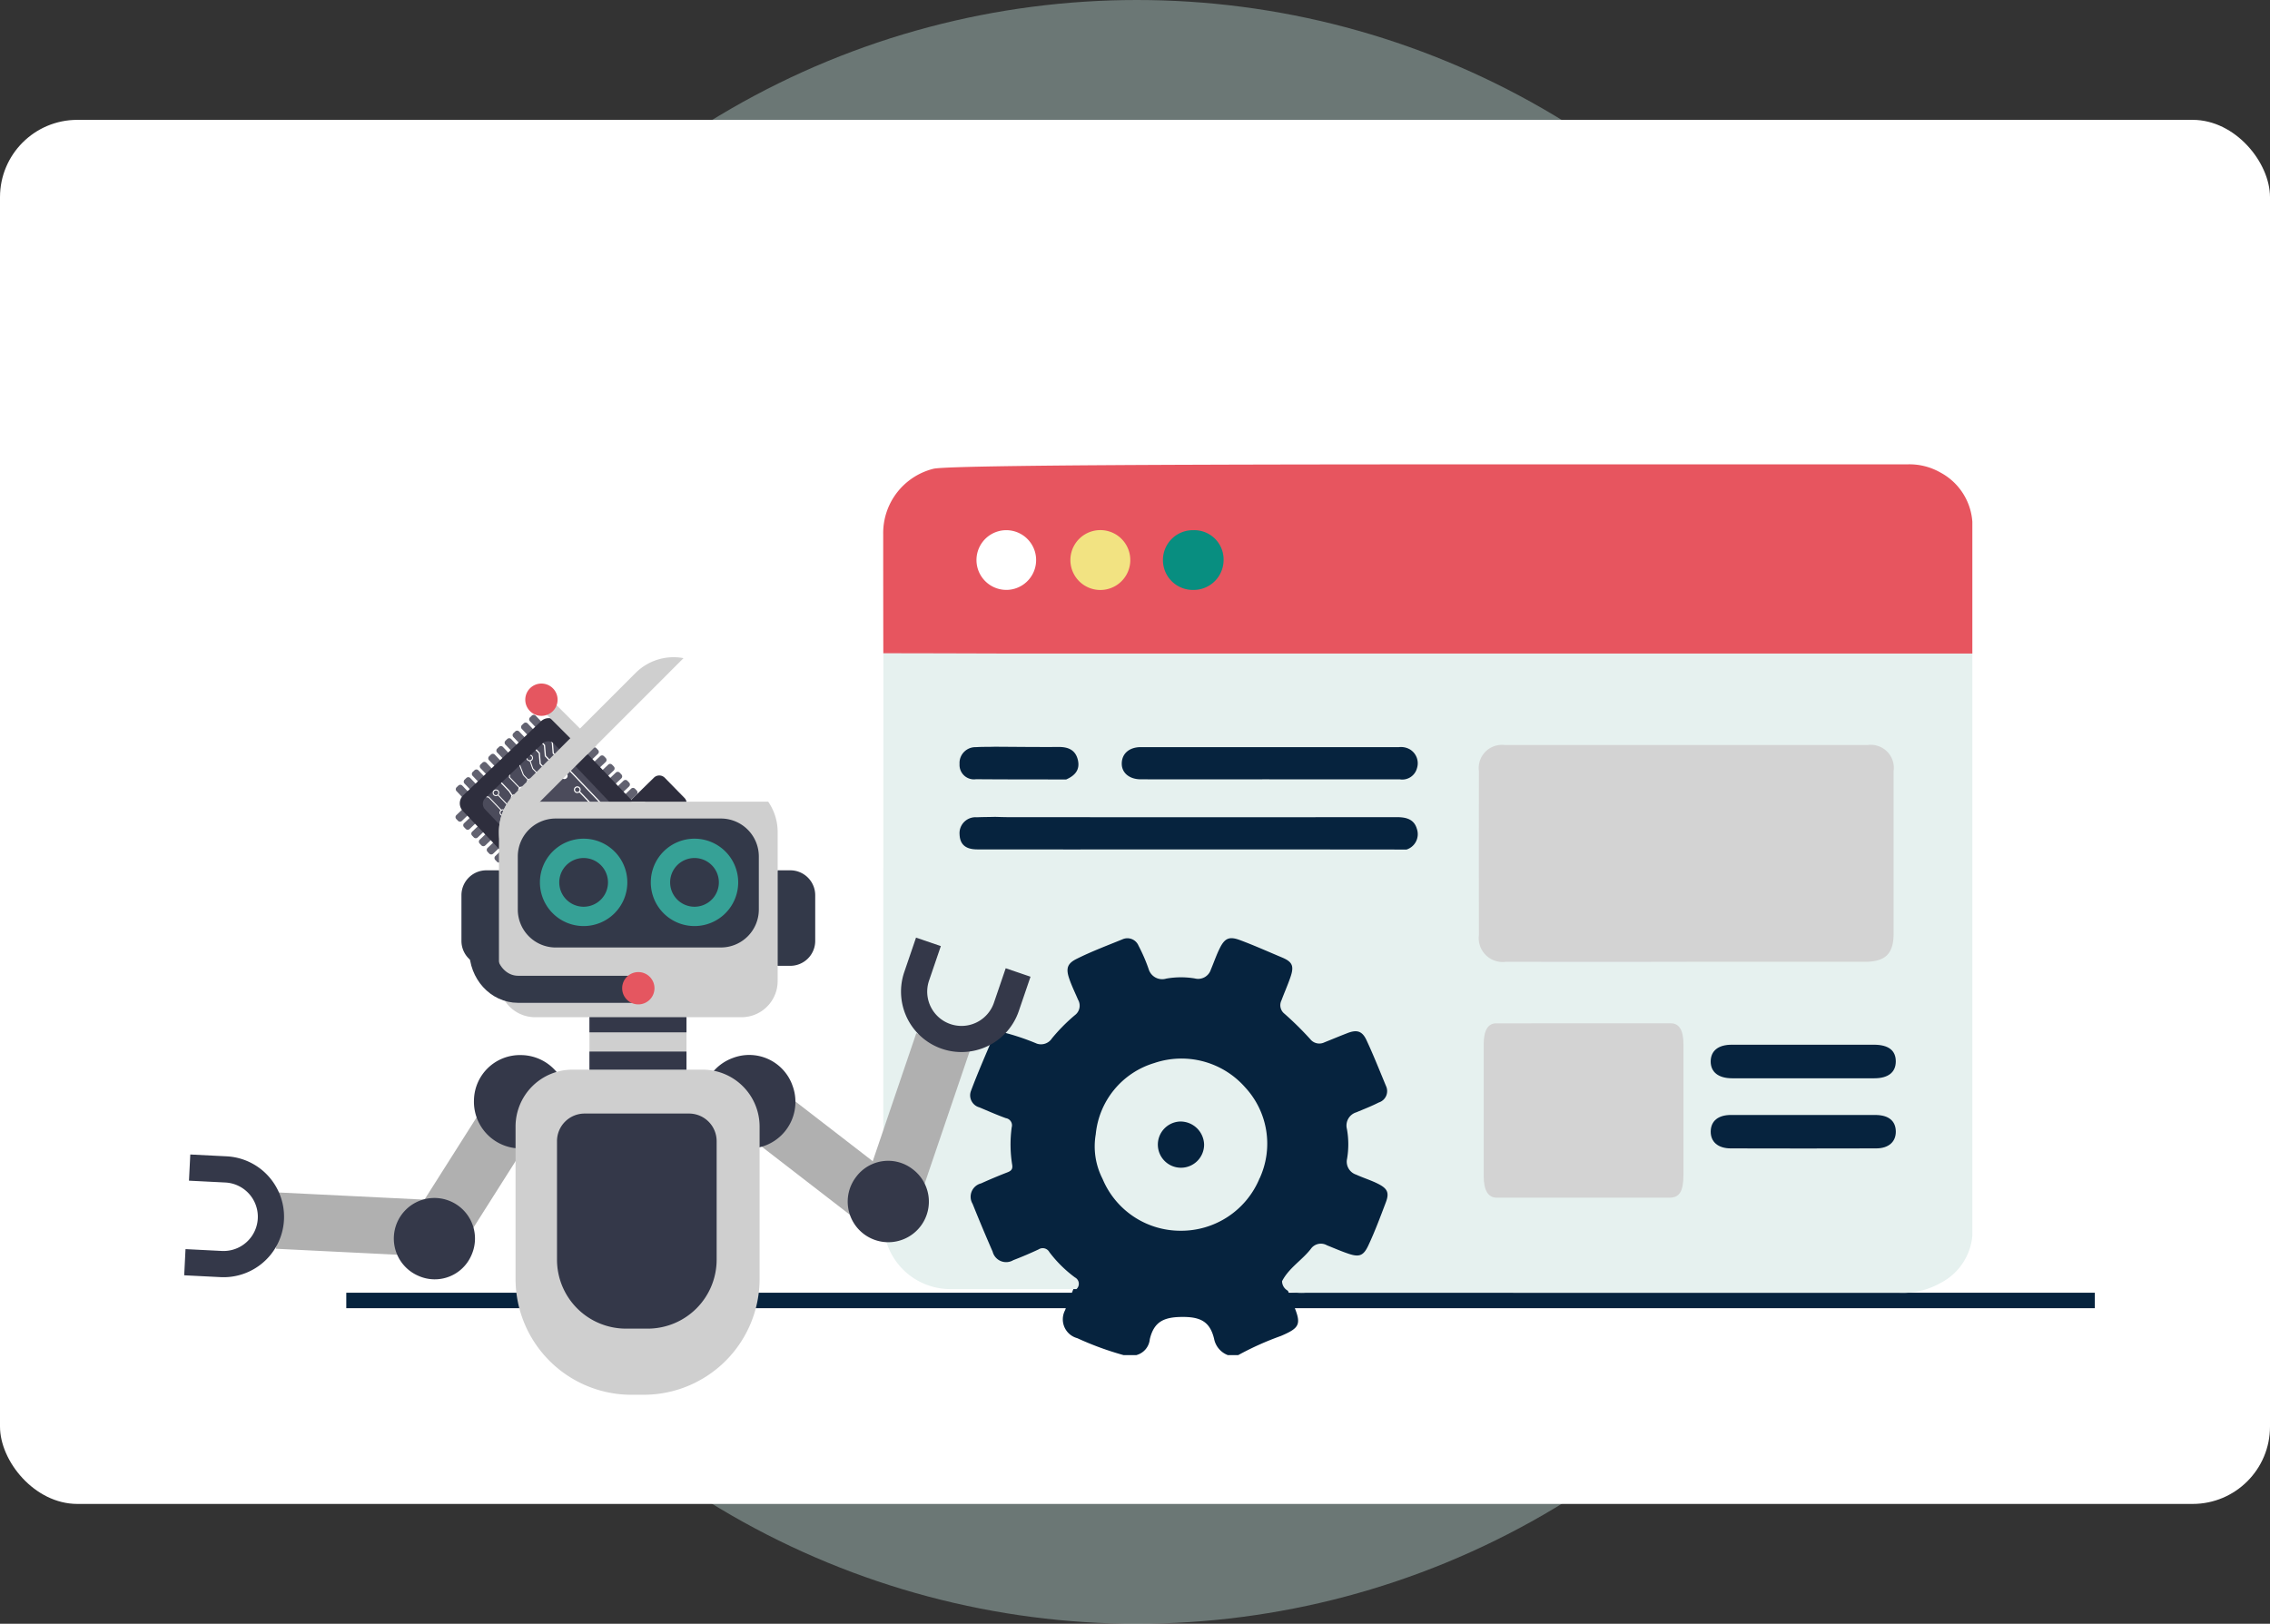 <?xml version="1.0" encoding="UTF-8"?> <svg xmlns="http://www.w3.org/2000/svg" xmlns:xlink="http://www.w3.org/1999/xlink" width="587" height="420" viewBox="0 0 587 420"><rect x="0" y="0" width="587" height="420" fill="#333333" stroke="none"/><defs><clipPath id="clip-path"><rect id="Rectangle_5203" data-name="Rectangle 5203" width="429.917" height="276.373" fill="none"></rect></clipPath><clipPath id="clip-path-2"><path id="Path_13373" data-name="Path 13373" d="M149.512,46.272,134.73,60.353a2.1,2.1,0,0,0-.072,2.974l14.082,14.781a2.1,2.1,0,0,0,2.974.072L166.494,64.1a2.1,2.1,0,0,0,.073-2.974L152.485,46.344a2.1,2.1,0,0,0-2.974-.072" transform="translate(-134.077 -45.691)" fill="none"></path></clipPath><clipPath id="clip-path-3"><rect id="Rectangle_5202" data-name="Rectangle 5202" width="281.639" height="230.356" fill="none"></rect></clipPath><clipPath id="clip-path-4"><rect id="Rectangle_5116" data-name="Rectangle 5116" width="220.483" height="190.772" fill="none"></rect></clipPath></defs><g id="Group_43067" data-name="Group 43067" transform="translate(-732 -2091)"><g id="Group_43029" data-name="Group 43029" transform="translate(0 -50)"><circle id="Ellipse_1543" data-name="Ellipse 1543" cx="210" cy="210" r="210" transform="translate(816 2141)" fill="#bfddd9" opacity="0.397"></circle><rect id="Rectangle_25780" data-name="Rectangle 25780" width="587" height="358" rx="20" transform="translate(732 2172)" fill="#fff"></rect><g id="Group_44806" data-name="Group 44806" transform="translate(226 1670.189)"><path id="Path_13265" data-name="Path 13265" d="M189.132,78.273c-1.681-.983-1.51-1.686-1.978-1.642s-2.264.285-2.382,1.083.731,2.113,3.4,2.742l2.67.629Z" transform="translate(470.212 600.625)" fill="#efaea6"></path><path id="Path_13266" data-name="Path 13266" d="M187.561,77.09c.169.73-.238,2.04-.765,2.177s-1.285.549-1.539.17a4.257,4.257,0,0,1-.426-1.061l.456-.493Z" transform="translate(470.177 600.383)" fill="#efaea6"></path><path id="Path_13267" data-name="Path 13267" d="M171.918,35.047l-.442-.464a.714.714,0,0,1,.024-1.009l2.337-2.225a.713.713,0,0,1,1.009.024l.442.464a.714.714,0,0,1-.024,1.009l-2.337,2.225a.713.713,0,0,1-1.009-.024" transform="translate(477.283 624.473)" fill="#626270"></path><path id="Path_13268" data-name="Path 13268" d="M176.118,39.456l-.442-.464a.714.714,0,0,1,.024-1.009l2.337-2.225a.713.713,0,0,1,1.009.024l.442.464a.714.714,0,0,1-.024,1.009l-2.337,2.225a.713.713,0,0,1-1.009-.024" transform="translate(475.08 622.161)" fill="#626270"></path><path id="Path_13269" data-name="Path 13269" d="M180.5,44.058l-.442-.464a.714.714,0,0,1,.024-1.009l2.337-2.225a.713.713,0,0,1,1.009.024l.442.464a.714.714,0,0,1-.024,1.009l-2.337,2.225a.713.713,0,0,1-1.009-.024" transform="translate(472.781 619.748)" fill="#626270"></path><path id="Path_13270" data-name="Path 13270" d="M184.628,48.388l-.442-.464a.714.714,0,0,1,.024-1.009l2.337-2.225a.713.713,0,0,1,1.009.024l.442.464a.714.714,0,0,1-.024,1.009l-2.337,2.225a.713.713,0,0,1-1.009-.024" transform="translate(470.618 617.477)" fill="#626270"></path><path id="Path_13271" data-name="Path 13271" d="M188.905,52.878l-.442-.464a.714.714,0,0,1,.024-1.009l2.337-2.225a.713.713,0,0,1,1.009.024l.442.464a.714.714,0,0,1-.024,1.009L189.914,52.9a.713.713,0,0,1-1.009-.024" transform="translate(468.375 615.123)" fill="#626270"></path><path id="Path_13272" data-name="Path 13272" d="M193.105,57.287l-.442-.464a.714.714,0,0,1,.024-1.009l2.337-2.225a.713.713,0,0,1,1.009.024l.442.464a.714.714,0,0,1-.024,1.009l-2.337,2.225a.713.713,0,0,1-1.009-.024" transform="translate(466.173 612.811)" fill="#626270"></path><path id="Path_13273" data-name="Path 13273" d="M197.489,61.89l-.442-.464a.714.714,0,0,1,.024-1.009l2.337-2.225a.713.713,0,0,1,1.009.024l.442.464a.714.714,0,0,1-.024,1.009L198.5,61.914a.713.713,0,0,1-1.009-.024" transform="translate(463.874 610.397)" fill="#626270"></path><path id="Path_13274" data-name="Path 13274" d="M201.614,66.219l-.442-.464a.714.714,0,0,1,.024-1.009l2.337-2.225a.713.713,0,0,1,1.009.024l.442.464a.714.714,0,0,1-.024,1.009l-2.337,2.225a.713.713,0,0,1-1.009-.024" transform="translate(461.711 608.127)" fill="#626270"></path><path id="Path_13275" data-name="Path 13275" d="M205.814,70.628l-.442-.464a.714.714,0,0,1,.024-1.009l2.337-2.225a.713.713,0,0,1,1.009.024l.442.464a.714.714,0,0,1-.024,1.009l-2.337,2.225a.713.713,0,0,1-1.009-.024" transform="translate(459.509 605.815)" fill="#626270"></path><path id="Path_13276" data-name="Path 13276" d="M209.939,74.958l-.442-.464a.714.714,0,0,1,.024-1.009l2.337-2.225a.713.713,0,0,1,1.009.024l.442.464a.714.714,0,0,1-.024,1.009l-2.337,2.225a.713.713,0,0,1-1.009-.024" transform="translate(457.346 603.545)" fill="#626270"></path><path id="Path_13277" data-name="Path 13277" d="M119.842,84.657l-.442-.464a.714.714,0,0,1,.024-1.009l2.337-2.225a.713.713,0,0,1,1.009.024l.442.464a.714.714,0,0,1-.024,1.009l-2.337,2.225a.713.713,0,0,1-1.009-.024" transform="translate(504.59 598.459)" fill="#626270"></path><path id="Path_13278" data-name="Path 13278" d="M124.042,89.065,123.6,88.6a.714.714,0,0,1,.024-1.009l2.337-2.225a.713.713,0,0,1,1.009.024l.442.464a.714.714,0,0,1-.024,1.009l-2.337,2.225a.713.713,0,0,1-1.009-.024" transform="translate(502.387 596.147)" fill="#626270"></path><path id="Path_13279" data-name="Path 13279" d="M128.427,93.668l-.442-.464a.714.714,0,0,1,.024-1.009l2.337-2.225a.713.713,0,0,1,1.009.024l.442.464a.714.714,0,0,1-.024,1.009l-2.337,2.225a.713.713,0,0,1-1.009-.024" transform="translate(500.089 593.734)" fill="#626270"></path><path id="Path_13280" data-name="Path 13280" d="M132.551,98l-.442-.464a.714.714,0,0,1,.024-1.009L134.47,94.3a.713.713,0,0,1,1.009.024l.442.464A.714.714,0,0,1,135.9,95.8l-2.337,2.225A.713.713,0,0,1,132.551,98" transform="translate(497.926 591.463)" fill="#626270"></path><path id="Path_13281" data-name="Path 13281" d="M136.829,102.488l-.442-.464a.714.714,0,0,1,.024-1.009l2.337-2.225a.713.713,0,0,1,1.009.024l.442.464a.714.714,0,0,1-.024,1.009l-2.337,2.225a.713.713,0,0,1-1.009-.024" transform="translate(495.682 589.109)" fill="#626270"></path><path id="Path_13282" data-name="Path 13282" d="M141.028,106.9l-.442-.464a.714.714,0,0,1,.024-1.009l2.337-2.225a.713.713,0,0,1,1.009.024l.442.464a.714.714,0,0,1-.024,1.009l-2.337,2.225a.713.713,0,0,1-1.009-.024" transform="translate(493.481 586.797)" fill="#626270"></path><path id="Path_13283" data-name="Path 13283" d="M145.413,111.5l-.442-.464a.714.714,0,0,1,.024-1.009l2.337-2.225a.713.713,0,0,1,1.009.024l.442.464a.714.714,0,0,1-.024,1.009l-2.337,2.225a.713.713,0,0,1-1.009-.024" transform="translate(491.181 584.383)" fill="#626270"></path><path id="Path_13284" data-name="Path 13284" d="M149.538,115.829l-.442-.464a.714.714,0,0,1,.024-1.009l2.337-2.225a.713.713,0,0,1,1.009.024l.442.464a.714.714,0,0,1-.024,1.009l-2.337,2.225a.713.713,0,0,1-1.009-.024" transform="translate(489.019 582.113)" fill="#626270"></path><path id="Path_13285" data-name="Path 13285" d="M153.738,120.238l-.442-.464a.714.714,0,0,1,.024-1.009l2.337-2.225a.713.713,0,0,1,1.009.024l.442.464a.714.714,0,0,1-.024,1.009l-2.337,2.225a.713.713,0,0,1-1.009-.024" transform="translate(486.816 579.801)" fill="#626270"></path><path id="Path_13286" data-name="Path 13286" d="M157.863,124.568l-.443-.464a.714.714,0,0,1,.024-1.009l2.337-2.225a.713.713,0,0,1,1.009.024l.442.464a.714.714,0,0,1-.024,1.009l-2.337,2.225a.713.713,0,0,1-1.008-.024" transform="translate(484.653 577.53)" fill="#626270"></path><path id="Path_13287" data-name="Path 13287" d="M159.472,31.979l.464-.442a.714.714,0,0,1,1.009.024l2.225,2.337a.713.713,0,0,1-.024,1.009l-.464.442a.714.714,0,0,1-1.009-.024l-2.225-2.337a.713.713,0,0,1,.024-1.009" transform="translate(483.59 624.374)" fill="#626270"></path><path id="Path_13288" data-name="Path 13288" d="M155.063,36.179l.464-.442a.714.714,0,0,1,1.009.024l2.225,2.337a.713.713,0,0,1-.024,1.009l-.464.442a.714.714,0,0,1-1.009-.024l-2.225-2.337a.713.713,0,0,1,.024-1.009" transform="translate(485.902 622.171)" fill="#626270"></path><path id="Path_13289" data-name="Path 13289" d="M150.461,40.564l.464-.442a.714.714,0,0,1,1.009.024l2.225,2.337a.713.713,0,0,1-.024,1.009l-.464.442a.714.714,0,0,1-1.009-.024l-2.225-2.337a.713.713,0,0,1,.024-1.009" transform="translate(488.315 619.872)" fill="#626270"></path><path id="Path_13290" data-name="Path 13290" d="M146.131,44.689l.464-.442a.714.714,0,0,1,1.009.024l2.225,2.337a.713.713,0,0,1-.024,1.009l-.464.442a.714.714,0,0,1-1.009-.024L146.107,45.7a.713.713,0,0,1,.024-1.009" transform="translate(490.586 617.709)" fill="#626270"></path><path id="Path_13291" data-name="Path 13291" d="M141.641,48.966l.464-.442a.714.714,0,0,1,1.009.024l2.225,2.337a.713.713,0,0,1-.024,1.009l-.464.442a.714.714,0,0,1-1.009-.024l-2.225-2.337a.713.713,0,0,1,.024-1.009" transform="translate(492.94 615.466)" fill="#626270"></path><path id="Path_13292" data-name="Path 13292" d="M137.232,53.165l.464-.442a.714.714,0,0,1,1.009.024l2.225,2.337a.713.713,0,0,1-.024,1.009l-.464.442a.715.715,0,0,1-1.009-.024l-2.225-2.337a.713.713,0,0,1,.024-1.009" transform="translate(495.252 613.264)" fill="#626270"></path><path id="Path_13293" data-name="Path 13293" d="M132.63,57.55l.464-.442a.713.713,0,0,1,1.009.024l2.225,2.337a.713.713,0,0,1-.024,1.009l-.464.442a.714.714,0,0,1-1.01-.024L132.6,58.559a.713.713,0,0,1,.025-1.009" transform="translate(497.666 610.965)" fill="#626270"></path><path id="Path_13294" data-name="Path 13294" d="M128.3,61.675l.464-.442a.714.714,0,0,1,1.009.024L132,63.594a.713.713,0,0,1-.024,1.009l-.464.442a.714.714,0,0,1-1.009-.024l-2.225-2.337a.713.713,0,0,1,.024-1.009" transform="translate(499.936 608.802)" fill="#626270"></path><path id="Path_13295" data-name="Path 13295" d="M123.891,65.875l.464-.442a.714.714,0,0,1,1.009.024l2.225,2.337a.713.713,0,0,1-.024,1.009l-.464.442a.714.714,0,0,1-1.009-.024l-2.225-2.337a.713.713,0,0,1,.024-1.009" transform="translate(502.248 606.6)" fill="#626270"></path><path id="Path_13296" data-name="Path 13296" d="M119.561,70l.464-.442a.714.714,0,0,1,1.009.024l2.225,2.337a.713.713,0,0,1-.024,1.009l-.464.442a.714.714,0,0,1-1.009-.024l-2.225-2.337A.713.713,0,0,1,119.561,70" transform="translate(504.518 604.437)" fill="#626270"></path><path id="Path_13297" data-name="Path 13297" d="M208.969,83.937l.464-.442a.714.714,0,0,1,1.009.024l2.225,2.337a.713.713,0,0,1-.024,1.009l-.464.442a.714.714,0,0,1-1.009-.024l-2.225-2.337a.713.713,0,0,1,.024-1.009" transform="translate(457.635 597.128)" fill="#626270"></path><path id="Path_13298" data-name="Path 13298" d="M204.561,88.137l.464-.442a.714.714,0,0,1,1.009.024l2.225,2.337a.713.713,0,0,1-.024,1.009l-.464.442a.714.714,0,0,1-1.009-.024l-2.225-2.337a.713.713,0,0,1,.024-1.009" transform="translate(459.947 594.926)" fill="#626270"></path><path id="Path_13299" data-name="Path 13299" d="M199.958,92.522l.464-.442a.714.714,0,0,1,1.009.024l2.225,2.337a.713.713,0,0,1-.024,1.009l-.464.442a.714.714,0,0,1-1.009-.024l-2.225-2.337a.713.713,0,0,1,.024-1.009" transform="translate(462.36 592.627)" fill="#626270"></path><path id="Path_13300" data-name="Path 13300" d="M195.628,96.647l.464-.442a.714.714,0,0,1,1.009.024l2.225,2.337a.713.713,0,0,1-.024,1.009l-.464.442a.714.714,0,0,1-1.009-.024L195.6,97.656a.713.713,0,0,1,.024-1.009" transform="translate(464.63 590.464)" fill="#626270"></path><path id="Path_13301" data-name="Path 13301" d="M191.138,100.924l.464-.442a.714.714,0,0,1,1.009.024l2.225,2.337a.713.713,0,0,1-.024,1.009l-.464.442a.714.714,0,0,1-1.009-.024l-2.225-2.337a.713.713,0,0,1,.024-1.009" transform="translate(466.985 588.221)" fill="#626270"></path><path id="Path_13302" data-name="Path 13302" d="M186.73,105.124l.464-.442a.714.714,0,0,1,1.009.024l2.225,2.337a.713.713,0,0,1-.024,1.009l-.464.442a.714.714,0,0,1-1.009-.024l-2.225-2.337a.713.713,0,0,1,.024-1.009" transform="translate(469.296 586.018)" fill="#626270"></path><path id="Path_13303" data-name="Path 13303" d="M182.127,109.509l.464-.442a.714.714,0,0,1,1.009.024l2.225,2.337a.713.713,0,0,1-.024,1.009l-.464.442a.714.714,0,0,1-1.009-.024l-2.225-2.337a.713.713,0,0,1,.024-1.009" transform="translate(471.71 583.719)" fill="#626270"></path><path id="Path_13304" data-name="Path 13304" d="M177.8,113.633l.464-.442a.714.714,0,0,1,1.009.024l2.225,2.337a.713.713,0,0,1-.024,1.009l-.464.442a.714.714,0,0,1-1.009-.024l-2.225-2.337a.713.713,0,0,1,.024-1.009" transform="translate(473.981 581.557)" fill="#626270"></path><path id="Path_13305" data-name="Path 13305" d="M173.388,117.833l.464-.442a.714.714,0,0,1,1.009.024l2.225,2.337a.713.713,0,0,1-.024,1.009l-.464.442a.714.714,0,0,1-1.009-.024l-2.225-2.337a.713.713,0,0,1,.024-1.009" transform="translate(476.293 579.354)" fill="#626270"></path><path id="Path_13306" data-name="Path 13306" d="M169.059,121.958l.464-.442a.713.713,0,0,1,1.009.024l2.225,2.337a.713.713,0,0,1-.024,1.009l-.464.442a.714.714,0,0,1-1.01-.024l-2.225-2.337a.713.713,0,0,1,.025-1.009" transform="translate(478.563 577.191)" fill="#626270"></path><path id="Path_13307" data-name="Path 13307" d="M165.648,58.194,145.53,77.359a2.863,2.863,0,0,1-4.048-.1L122.318,57.143a2.864,2.864,0,0,1,.1-4.047l.85-.81,19.268-18.356a2.863,2.863,0,0,1,4.047.1l19.165,20.118a2.862,2.862,0,0,1-.1,4.047" transform="translate(503.371 623.429)" fill="#2e2e3d"></path><path id="Path_13308" data-name="Path 13308" d="M148.739,78.109,134.657,63.327a2.1,2.1,0,0,1,.072-2.974l14.782-14.082a2.1,2.1,0,0,1,2.974.072l14.081,14.782a2.1,2.1,0,0,1-.072,2.974L151.713,78.181a2.1,2.1,0,0,1-2.974-.072" transform="translate(496.79 616.848)" fill="#4b4b5b"></path><g id="Group_7530" data-name="Group 7530" transform="translate(630.868 662.539)"><g id="Group_7529" data-name="Group 7529" clip-path="url(#clip-path-2)"><path id="Path_13309" data-name="Path 13309" d="M220.642,88.607l0,0a.249.249,0,0,1-.01-.029.219.219,0,0,1,.014.026" transform="translate(-179.462 -68.181)" fill="#fff"></path><path id="Path_13310" data-name="Path 13310" d="M165.451,39.749a1.038,1.038,0,1,1,.036-1.467,1.037,1.037,0,0,1-.036,1.467" transform="translate(-149.61 -41.637)" fill="#fff"></path><path id="Path_13311" data-name="Path 13311" d="M122.238,53.874a1.038,1.038,0,1,1,.036-1.467,1.037,1.037,0,0,1-.036,1.467" transform="translate(-126.95 -49.044)" fill="#fff"></path><path id="Path_13312" data-name="Path 13312" d="M207.061,99.964a1.247,1.247,0,1,1,1.763.043,1.248,1.248,0,0,1-1.763-.043m1.5-1.431a.828.828,0,1,0-.029,1.171.83.83,0,0,0,.029-1.171" transform="translate(-172.168 -73.046)" fill="#fff"></path><path id="Path_13313" data-name="Path 13313" d="M138.857,39.127a.852.852,0,1,1,1.2.029.853.853,0,0,1-1.2-.029m1.056-1.006a.607.607,0,1,0-.021.858.607.607,0,0,0,.021-.858" transform="translate(-136.461 -41.494)" fill="#fff"></path><path id="Path_13314" data-name="Path 13314" d="M129.329,45.8a.852.852,0,1,1,1.2.029.853.853,0,0,1-1.2-.029m1.056-1.006a.607.607,0,1,0-.021.858.607.607,0,0,0,.021-.858" transform="translate(-131.465 -44.995)" fill="#fff"></path><path id="Path_13315" data-name="Path 13315" d="M121.659,45.989a.852.852,0,1,1,1.2.029.853.853,0,0,1-1.2-.029m1.056-1.006a.607.607,0,1,0-.021.858.607.607,0,0,0,.021-.858" transform="translate(-127.443 -45.093)" fill="#fff"></path><path id="Path_13316" data-name="Path 13316" d="M133.316,66.729a.852.852,0,1,1,1.2.029.853.853,0,0,1-1.2-.029m1.056-1.006a.607.607,0,1,0-.021.858.607.607,0,0,0,.021-.858" transform="translate(-133.555 -55.968)" fill="#fff"></path><path id="Path_13317" data-name="Path 13317" d="M139.645,73.373a.852.852,0,1,1,1.2.029.853.853,0,0,1-1.2-.029m1.056-1.006a.607.607,0,1,0-.021.858.607.607,0,0,0,.021-.858" transform="translate(-136.874 -59.452)" fill="#fff"></path><path id="Path_13318" data-name="Path 13318" d="M143.374,84.162a.852.852,0,1,1,1.2.029.853.853,0,0,1-1.2-.029m1.056-1.006a.607.607,0,1,0-.021.858.607.607,0,0,0,.021-.858" transform="translate(-138.829 -65.11)" fill="#fff"></path><path id="Path_13319" data-name="Path 13319" d="M158.188,67.452a.852.852,0,1,1,1.2.029.853.853,0,0,1-1.2-.029m1.056-1.006a.607.607,0,1,0-.021.858.607.607,0,0,0,.021-.858" transform="translate(-146.597 -56.347)" fill="#fff"></path><path id="Path_13320" data-name="Path 13320" d="M149.553,76.09a.852.852,0,1,1,1.2.029.853.853,0,0,1-1.2-.029m1.056-1.006a.607.607,0,1,0-.021.858.607.607,0,0,0,.021-.858" transform="translate(-142.07 -60.877)" fill="#fff"></path><path id="Path_13321" data-name="Path 13321" d="M157.976,54.422a.852.852,0,1,1,1.2.029.853.853,0,0,1-1.2-.029m1.056-1.006a.607.607,0,1,0-.021.858.607.607,0,0,0,.021-.858" transform="translate(-146.486 -49.515)" fill="#fff"></path><path id="Path_13322" data-name="Path 13322" d="M146.975,60.127a.852.852,0,1,1,1.2.029.853.853,0,0,1-1.2-.029m1.056-1.006a.607.607,0,1,0-.021.858.607.607,0,0,0,.021-.858" transform="translate(-140.718 -52.506)" fill="#fff"></path><path id="Path_13323" data-name="Path 13323" d="M166.332,60.416a.869.869,0,1,1,1.228.029.87.87,0,0,1-1.228-.029m1.056-1.006a.59.59,0,1,0-.02.834.591.591,0,0,0,.02-.834" transform="translate(-150.866 -52.643)" fill="#fff"></path><path id="Path_13324" data-name="Path 13324" d="M182.269,86.641a.869.869,0,1,1,1.228.029.87.87,0,0,1-1.228-.029m1.056-1.006a.59.59,0,1,0-.02.834.591.591,0,0,0,.02-.834" transform="translate(-159.223 -66.395)" fill="#fff"></path><path id="Path_13325" data-name="Path 13325" d="M183.822,71.685a.869.869,0,1,1,1.228.029.87.87,0,0,1-1.228-.029m1.056-1.006a.59.59,0,1,0-.02.834.591.591,0,0,0,.02-.834" transform="translate(-160.037 -58.552)" fill="#fff"></path><path id="Path_13326" data-name="Path 13326" d="M172.421,95.675a.869.869,0,1,1,1.228.03.87.87,0,0,1-1.228-.03m1.056-1.006a.59.59,0,1,0-.02.834.591.591,0,0,0,.02-.834" transform="translate(-154.059 -71.132)" fill="#fff"></path><path id="Path_13327" data-name="Path 13327" d="M161.682,96.53a.869.869,0,1,1,1.228.029.87.87,0,0,1-1.228-.029m1.056-1.006a.59.59,0,1,0-.02.834.59.59,0,0,0,.02-.834" transform="translate(-148.427 -71.58)" fill="#fff"></path><path id="Path_13328" data-name="Path 13328" d="M171.139,112.968a.869.869,0,1,1,1.228.03.87.87,0,0,1-1.228-.03m1.056-1.006a.59.59,0,1,0-.02.834.591.591,0,0,0,.02-.834" transform="translate(-153.386 -80.2)" fill="#fff"></path><path id="Path_13329" data-name="Path 13329" d="M177.834,112.224a.849.849,0,1,1,.029-1.2.849.849,0,0,1-.029,1.2" transform="translate(-156.27 -79.812)" fill="#fff"></path><path id="Path_13330" data-name="Path 13330" d="M194.967,104.712a.869.869,0,1,1,1.228.029.87.87,0,0,1-1.228-.029m1.056-1.006a.59.59,0,1,0-.02.834.591.591,0,0,0,.02-.834" transform="translate(-165.881 -75.871)" fill="#fff"></path><path id="Path_13331" data-name="Path 13331" d="M189.226,109.932a.869.869,0,1,1,1.228.029.87.87,0,0,1-1.228-.029m1.056-1.006a.59.59,0,1,0-.02.834.591.591,0,0,0,.02-.834" transform="translate(-162.871 -78.608)" fill="#fff"></path><path id="Path_13332" data-name="Path 13332" d="M185.547,68.023l-2.492-2.615a.158.158,0,0,1-.042-.091l-.541-5.005-13.814-14.5a.156.156,0,0,1-.043-.1l-.223-2.7-2.8-2.939a.157.157,0,0,1,.227-.216l2.838,2.979a.161.161,0,0,1,.043.1l.223,2.7,13.812,14.5a.158.158,0,0,1,.042.091l.541,5.005,2.455,2.577a.157.157,0,0,1-.227.216" transform="translate(-150.58 -42.608)" fill="#fff"></path><path id="Path_13333" data-name="Path 13333" d="M203.189,100.047a1.037,1.037,0,1,1,.036-1.467,1.037,1.037,0,0,1-.036,1.467" transform="translate(-169.398 -73.256)" fill="#fff"></path><path id="Path_13334" data-name="Path 13334" d="M153.473,39.327a1.038,1.038,0,1,1,.036-1.467,1.037,1.037,0,0,1-.036,1.467" transform="translate(-143.329 -41.416)" fill="#fff"></path><path id="Path_13335" data-name="Path 13335" d="M160.86,46.353l5.309,5.573-.354.083-5.22-5.48a.158.158,0,0,1-.043-.1l-.223-2.7-2.766-2.9-3.384-.676a.157.157,0,0,1,.061-.307l3.433.685a.158.158,0,0,1,.083.046l2.838,2.979a.158.158,0,0,1,.043.1Z" transform="translate(-144.552 -42.626)" fill="#fff"></path><path id="Path_13336" data-name="Path 13336" d="M194.6,86.029a.157.157,0,0,1-.222-.005l-2.492-2.615a.157.157,0,0,1-.042-.091l-.541-5.005-5.036-5.286.206-.154.014-.07,5.08,5.332a.158.158,0,0,1,.042.091l.541,5.005,2.455,2.577a.156.156,0,0,1-.005.222" transform="translate(-161.442 -59.907)" fill="#fff"></path><path id="Path_13337" data-name="Path 13337" d="M144.864,37.2a.849.849,0,1,1,.029-1.2.849.849,0,0,1-.029,1.2" transform="translate(-138.981 -40.473)" fill="#fff"></path><path id="Path_13338" data-name="Path 13338" d="M154.716,49.766a.849.849,0,1,1,.029-1.2.849.849,0,0,1-.029,1.2" transform="translate(-144.148 -47.06)" fill="#fff"></path><path id="Path_13339" data-name="Path 13339" d="M132.522,38.6a.849.849,0,1,1,.029-1.2.849.849,0,0,1-.029,1.2" transform="translate(-132.51 -41.204)" fill="#fff"></path><path id="Path_13340" data-name="Path 13340" d="M122.833,37.748a.849.849,0,1,1,.029-1.2.849.849,0,0,1-.029,1.2" transform="translate(-127.429 -40.759)" fill="#fff"></path><path id="Path_13341" data-name="Path 13341" d="M169.961,98.857a.849.849,0,1,1,.029-1.2.849.849,0,0,1-.029,1.2" transform="translate(-152.142 -72.803)" fill="#fff"></path><path id="Path_13342" data-name="Path 13342" d="M155.178,88.442a.849.849,0,1,1,.029-1.2.849.849,0,0,1-.029,1.2" transform="translate(-144.39 -67.341)" fill="#fff"></path><path id="Path_13343" data-name="Path 13343" d="M154.337,97.011a.849.849,0,1,1,.029-1.2.849.849,0,0,1-.029,1.2" transform="translate(-143.949 -71.834)" fill="#fff"></path><path id="Path_13344" data-name="Path 13344" d="M191.837,118.5a.849.849,0,1,1,.029-1.2.849.849,0,0,1-.029,1.2" transform="translate(-163.613 -83.103)" fill="#fff"></path><path id="Path_13345" data-name="Path 13345" d="M152.628,55.92a.849.849,0,1,1,.029-1.2.849.849,0,0,1-.029,1.2" transform="translate(-143.053 -50.287)" fill="#fff"></path><path id="Path_13346" data-name="Path 13346" d="M164.1,63.689a.849.849,0,1,1,.029-1.2.849.849,0,0,1-.029,1.2" transform="translate(-149.071 -54.361)" fill="#fff"></path><path id="Path_13347" data-name="Path 13347" d="M178.017,64.145a.849.849,0,1,1,.029-1.2.849.849,0,0,1-.029,1.2" transform="translate(-156.366 -54.6)" fill="#fff"></path><path id="Path_13348" data-name="Path 13348" d="M154.723,71.834a.849.849,0,1,1,.029-1.2.849.849,0,0,1-.029,1.2" transform="translate(-144.151 -58.632)" fill="#fff"></path><path id="Path_13349" data-name="Path 13349" d="M141.97,66.073a.849.849,0,1,1,.029-1.2.848.848,0,0,1-.029,1.2" transform="translate(-137.464 -55.612)" fill="#fff"></path><path id="Path_13350" data-name="Path 13350" d="M123.407,61.6a.849.849,0,1,1,.029-1.2.849.849,0,0,1-.029,1.2" transform="translate(-127.73 -53.267)" fill="#fff"></path><path id="Path_13351" data-name="Path 13351" d="M132.827,74.783a.849.849,0,1,1,.029-1.2.849.849,0,0,1-.029,1.2" transform="translate(-132.669 -60.179)" fill="#fff"></path><path id="Path_13352" data-name="Path 13352" d="M179.033,90.875a.849.849,0,1,1,.029-1.2.849.849,0,0,1-.029,1.2" transform="translate(-156.899 -68.617)" fill="#fff"></path><path id="Path_13353" data-name="Path 13353" d="M189.551,103.949a.849.849,0,1,1,.029-1.2.849.849,0,0,1-.029,1.2" transform="translate(-162.414 -75.473)" fill="#fff"></path><path id="Path_13354" data-name="Path 13354" d="M187.989,81.889a.849.849,0,1,1,.029-1.2.849.849,0,0,1-.029,1.2" transform="translate(-161.595 -63.905)" fill="#fff"></path><path id="Path_13355" data-name="Path 13355" d="M201.184,105.168a.849.849,0,1,1,.029-1.2.849.849,0,0,1-.029,1.2" transform="translate(-168.514 -76.112)" fill="#fff"></path><path id="Path_13356" data-name="Path 13356" d="M147.977,40.736l0,0-3-3.322a.157.157,0,0,1,.233-.211l2.968,3.284,3.382.675a.157.157,0,0,1,.083.046l2.838,2.979a.161.161,0,0,1,.043.1l.223,2.7.7.741a.157.157,0,0,1-.227.216l-.743-.781a.157.157,0,0,1-.043-.1l-.223-2.7-2.766-2.9-3.384-.676a.157.157,0,0,1-.083-.046" transform="translate(-139.769 -41.211)" fill="#fff"></path><path id="Path_13357" data-name="Path 13357" d="M194.423,93.317,191.932,90.7a.158.158,0,0,1-.042-.091l-.541-5.005L188.869,83a.157.157,0,0,1,.227-.216l2.517,2.642a.158.158,0,0,1,.042.091l.541,5.005,2.455,2.577a.157.157,0,0,1-.227.216" transform="translate(-162.786 -65.117)" fill="#fff"></path><path id="Path_13358" data-name="Path 13358" d="M144.751,44.6l-3.591-3.769a.157.157,0,0,1,.227-.216l3.557,3.734,2.839.594a.157.157,0,0,1-.064.307l-2.888-.6a.156.156,0,0,1-.081-.045" transform="translate(-137.769 -43.001)" fill="#fff"></path><path id="Path_13359" data-name="Path 13359" d="M161.671,59.874l-1.518-1.594-.743-2.139.231-.08.726,2.089,1.482,1.555Z" transform="translate(-147.361 -51.129)" fill="#fff"></path><path id="Path_13360" data-name="Path 13360" d="M189.789,95.612,186,91.634l-.546-2.833-.72-.7.171-.175.785.763.547,2.839,3.731,3.916Z" transform="translate(-160.64 -67.837)" fill="#fff"></path><path id="Path_13361" data-name="Path 13361" d="M145.237,52.467,144,51.172l-1.424-3.737-3.757-1.969-5.615-5.894.177-.169,5.587,5.864,3.8,1.993,1.439,3.778,1.2,1.259Z" transform="translate(-133.621 -42.394)" fill="#fff"></path><path id="Path_13362" data-name="Path 13362" d="M180.932,94.111l-1.768-2.921.209-.127,1.754,2.9,3.071,3.156-.176.17Z" transform="translate(-157.719 -69.483)" fill="#fff"></path><rect id="Rectangle_5109" data-name="Rectangle 5109" width="0.314" height="4.703" transform="matrix(0.724, -0.69, 0.69, 0.724, -5.295, -3.517)" fill="#fff"></rect><path id="Path_13363" data-name="Path 13363" d="M137.646,53.491,131.7,47.252l.227-.216,5.863,6.155,1.2.123-.032.312Z" transform="translate(-132.832 -46.396)" fill="#fff"></path><path id="Path_13364" data-name="Path 13364" d="M151.4,66.893l-3.159-3.316.153-1.619.243.023-.142,1.508,3.082,3.235Z" transform="translate(-141.507 -54.221)" fill="#fff"></path><path id="Path_13365" data-name="Path 13365" d="M175,97.129l.058-.273,1.751.369.071.039,5.3,5.418-.2.195-5.266-5.388Z" transform="translate(-155.538 -72.521)" fill="#fff"></path><rect id="Rectangle_5110" data-name="Rectangle 5110" width="0.314" height="11.833" transform="translate(-4.858 0.86) rotate(-43.611)" fill="#fff"></rect><path id="Path_13366" data-name="Path 13366" d="M146.207,71.1l-.76-1.184-2.475-2.6.227-.216,2.5,2.62.776,1.21Z" transform="translate(-138.742 -56.918)" fill="#fff"></path><path id="Path_13367" data-name="Path 13367" d="M172.586,101.778l-2.486-2.61.2-.193,2.442,2.564,2.335.873,5.627,5.907-.2.192-5.583-5.861Z" transform="translate(-152.966 -73.632)" fill="#fff"></path><rect id="Rectangle_5111" data-name="Rectangle 5111" width="0.245" height="7.687" transform="translate(-5.516 4.163) rotate(-43.609)" fill="#fff"></rect><rect id="Rectangle_5112" data-name="Rectangle 5112" width="0.245" height="9.151" transform="matrix(0.724, -0.69, 0.69, 0.724, 3.802, 13.945)" fill="#fff"></rect><path id="Path_13368" data-name="Path 13368" d="M170.7,104.907l-6.592-6.919.2-.192,6.592,6.919Z" transform="translate(-149.827 -73.013)" fill="#fff"></path><path id="Path_13369" data-name="Path 13369" d="M127.692,67.769l-.16-1.7-3.961-4.158.177-.169,4.02,4.219.168,1.78Z" transform="translate(-128.568 -54.11)" fill="#fff"></path><path id="Path_13370" data-name="Path 13370" d="M133.589,75.559l.032-.243,1.747.229,3.32,3.485-.177.169-3.26-3.423Z" transform="translate(-133.821 -61.226)" fill="#fff"></path><path id="Path_13371" data-name="Path 13371" d="M149.785,90.806l-.4-1.788-3.408-3.578.177-.169,3.455,3.627.41,1.854Z" transform="translate(-140.32 -66.446)" fill="#fff"></path><path id="Path_13372" data-name="Path 13372" d="M155.014,97.754l.085-.266,1.945.619,5.993,6.291-.2.192-5.943-6.239Z" transform="translate(-145.056 -72.852)" fill="#fff"></path></g></g><path id="Path_14087" data-name="Path 14087" d="M2493.6-4192.908h452.157" transform="translate(-1898.054 5000.091)" fill="none" stroke="#06233e" stroke-width="4"></path><g id="Group_7651" data-name="Group 7651" transform="translate(734.392 590.93)"><g id="Group_7650" data-name="Group 7650" transform="translate(0 0)" clip-path="url(#clip-path-3)"><path id="Path_14069" data-name="Path 14069" d="M26.66,174.991h0" transform="translate(-1.135 -7.448)" fill="#7c7878"></path><path id="Path_14070" data-name="Path 14070" d="M28.7,189.5c.339-.144-.083.038.256-.1,4.256-1.784,3.8-1.839,4.327-6.5.64-5.551-.979-8.932-6.667-9.936l-.122-.016s0-.026-.135-.083a4.8,4.8,0,0,1-3.006-6.885c1.43-3.962,3.041-7.861,4.752-11.714a4.277,4.277,0,0,1,2.664-2.559,13.8,13.8,0,0,1,8.522,2.354c2.261,1,3.742,1.077,5.242-1.177a21.436,21.436,0,0,1,5.414-5.385,2.155,2.155,0,0,0,.9-2.911,2.128,2.128,0,0,0-.181-.287,65.076,65.076,0,0,1-2.649-6.281,3.578,3.578,0,0,1,2.22-5.292c4.158-1.816,8.4-3.477,12.581-5.277a3.293,3.293,0,0,1,4.507,1.174,3.234,3.234,0,0,1,.26.556,29.147,29.147,0,0,1,2.619,6.55c.589,1.919,1.8,2.379,3.761,2a21.755,21.755,0,0,1,8.19.025,2.03,2.03,0,0,0,2.6-1.21,2.068,2.068,0,0,0,.089-.321c.783-2.239,1.681-4.446,2.651-6.614a3.573,3.573,0,0,1,5.325-2.11c2.878,1.136,5.756,2.357,8.634,3.518,7.326,2.932,7.39,3.07,4.445,10.265-1.826,4.455-1.8,4.432,1.657,7.736,1.964,1.877,3.633,5.075,5.81,5.436,2.377.4,5.184-1.8,7.819-2.83,2.757-1.081,4.237-.493,5.436,2.283q2.636,6.025,5.117,12.114c1.049,2.559.384,4.094-2.239,5.27-2.082.936-4.183,1.848-6.331,2.622a2.2,2.2,0,0,0-1.74,2.581,2.345,2.345,0,0,0,.089.324,23.826,23.826,0,0,1,.055,8.73,2.056,2.056,0,0,0,1.22,2.64,1.984,1.984,0,0,0,.267.079c2.318.835,4.6,1.791,6.85,2.8a3.375,3.375,0,0,1,2.059,4.877c-1.743,4.221-3.431,8.465-5.171,12.689a3.516,3.516,0,0,1-5.116,2.123c-2.3-.9-4.592-1.807-6.867-2.772-.936-.4-1.618-.522-2.34.466a68.411,68.411,0,0,1-8.04,8.228l1.058,2.086c.521,1.346,1.007,2.705,1.568,4.032,2.1,5.005,1.681,5.932-3.217,8.033a76.577,76.577,0,0,0-11.065,4.964H90.074a5.679,5.679,0,0,1-3.55-4.247c-1.074-4.436-3.546-5.642-8.186-5.623-4.688.023-7.337,1.142-8.43,5.757A4.705,4.705,0,0,1,66.42,235.8H63.126a79.244,79.244,0,0,1-11.976-4.384,5.042,5.042,0,0,1-3.131-7.269c.64-1.89,1.478-3.71,2.175-5.584a2.465,2.465,0,0,0-.889-2.705,32.812,32.812,0,0,1-5.623-5.622,2.215,2.215,0,0,0-2.951-.592,62.75,62.75,0,0,1-5.884,2.315,4.771,4.771,0,0,1-6.5-2.9c-1.391-2.993-2.527-6.1-3.838-9.118-2.734-6.258-2.136-7.732,4.192-10.406" transform="translate(-0.971 -5.41)" fill="#06233e"></path><path id="Path_14071" data-name="Path 14071" d="M.023,199a13.957,13.957,0,0,0,.528,3.22,17.269,17.269,0,0,0,16.738,13.227q16.348.026,32.693,0a1.849,1.849,0,0,0,.126-2.611,1.872,1.872,0,0,0-.517-.4,32.275,32.275,0,0,1-6.622-6.549,1.957,1.957,0,0,0-2.655-.782c-.047.025-.092.053-.137.081q-3.223,1.511-6.553,2.789a3.6,3.6,0,0,1-5.321-2.2q-2.686-6.15-5.187-12.379a3.563,3.563,0,0,1,2.2-5.287q3.368-1.525,6.819-2.862c1.029-.4,1.416-.879,1.206-2.034a32.938,32.938,0,0,1-.112-9.594,1.874,1.874,0,0,0-1.27-2.326,2.009,2.009,0,0,0-.237-.054c-2.315-.834-4.573-1.836-6.844-2.791a3.225,3.225,0,0,1-2.281-3.948c.021-.077.045-.153.071-.229,1.848-4.951,3.984-9.8,6.054-14.666a3.055,3.055,0,0,1,.8-.934,62.177,62.177,0,0,1,10.218,3.291,3.364,3.364,0,0,0,3.894-1.363,45.712,45.712,0,0,1,5.977-6.037,3.049,3.049,0,0,0,.775-3.959c-.784-1.855-1.686-3.665-2.322-5.577-.85-2.559-.406-3.8,1.919-4.97,3.837-1.919,7.889-3.444,11.877-5.069a3.11,3.11,0,0,1,4.119,1.537c.013.029.026.058.038.088a44.084,44.084,0,0,1,2.619,6.044,3.649,3.649,0,0,0,4.511,2.5l.059-.017a21.812,21.812,0,0,1,7.39-.034,3.445,3.445,0,0,0,4.138-2.315c.787-1.855,1.427-3.778,2.332-5.574,1.279-2.559,2.481-3.029,5.116-2.06,3.7,1.368,7.292,2.989,10.925,4.509,2.776,1.161,3.2,2.27,2.161,5.222-.688,1.993-1.55,3.918-2.283,5.895a2.791,2.791,0,0,0,.786,3.45,83.614,83.614,0,0,1,6.649,6.559,3,3,0,0,0,3.7.828c1.957-.778,3.9-1.6,5.865-2.357,2.5-.984,3.873-.581,4.979,1.778,1.823,3.9,3.4,7.906,5.056,11.88a3.085,3.085,0,0,1-1.867,4.263c-1.883.959-3.838,1.718-5.791,2.536a3.579,3.579,0,0,0-2.447,4.34,22.134,22.134,0,0,1,.041,7.657,3.518,3.518,0,0,0,2.354,4.132c1.919.882,3.956,1.478,5.824,2.455,2.3,1.2,2.76,2.293,1.851,4.689-1.426,3.767-2.832,7.549-4.544,11.192-1.234,2.632-2.329,3.051-5.065,2.136-1.919-.64-3.761-1.452-5.632-2.2a3.163,3.163,0,0,0-4.157.931c-2.293,2.948-5.683,4.922-7.442,8.353a2.81,2.81,0,0,0,1.894,2.639,12.983,12.983,0,0,0,4.09.354q76.859,0,153.718.016a19.854,19.854,0,0,0,10.553-2.533,15.271,15.271,0,0,0,8.245-12.216V51.045a4.064,4.064,0,0,0-2.782-.985c-.733-.038-1.465-.041-2.2-.041H33.688a8.36,8.36,0,0,0-5.068.809l-.061.067a5.7,5.7,0,0,0-3.838-.867q-10.393-.033-20.787,0a5.252,5.252,0,0,0-3.885.934Q.023,124.994.023,199" transform="translate(-0.005 -2.139)" fill="#e6f1ef"></path><path id="Path_14072" data-name="Path 14072" d="M79.366,206.43a21.8,21.8,0,0,1-20.163-13.5H99.817a21.924,21.924,0,0,1-20.467,13.5" transform="translate(-2.517 -8.21)" fill="#e6f1ef"></path><path id="Path_14073" data-name="Path 14073" d="M214.536,131.885h46.2c5.257,0,7.355-2.088,7.374-7.288V82.545a5.955,5.955,0,0,0-6.741-6.716H167.589A6,6,0,0,0,160.866,81a6.062,6.062,0,0,0,.008,1.613q-.037,21.163,0,42.328a6.189,6.189,0,0,0,6.923,6.956q23.378.024,46.755,0" transform="translate(-6.83 -3.236)" fill="#d3d3d3"></path><path id="Path_14074" data-name="Path 14074" d="M188.011,196.092h22.254c2.533,0,3.55-1.679,3.553-5.858V156.412q0-5.414-3.245-5.411H165.4c-2.136,0-3.236,1.82-3.239,5.453q-.019,17.022,0,34.042c0,3.677,1.141,5.589,3.336,5.6q11.259.019,22.52,0" transform="translate(-6.887 -6.43)" fill="#d3d3d3"></path><path id="Path_14075" data-name="Path 14075" d="M29.486,95.244c-1.465.03-2.929.03-4.39.093A4.136,4.136,0,0,0,20.622,99.1a4.179,4.179,0,0,0,0,.657c.1,2.593,1.532,3.885,4.586,3.889q24.455.032,48.906,0,31.046,0,62.094.034a4.173,4.173,0,0,0,2.7-5.245c-.011-.031-.02-.061-.031-.091-.71-2.53-2.8-3.042-5.206-3.038q-50.17.039-100.342,0c-1.279,0-2.558-.053-3.837-.08" transform="translate(-0.879 -4.062)" fill="#06233e"></path><path id="Path_14076" data-name="Path 14076" d="M102.555,84.729h33.789a3.93,3.93,0,0,0,4.413-2.878,4.18,4.18,0,0,0-1.976-4.96,4.653,4.653,0,0,0-2.651-.5H69.373c-3.06,0-4.96,1.714-4.95,4.307,0,2.344,1.973,4.01,4.892,4.017q16.63.034,33.242,0" transform="translate(-2.738 -3.261)" fill="#06233e"></path><path id="Path_14077" data-name="Path 14077" d="M247.287,156.778H228.9c-3.518,0-5.436,1.6-5.436,4.371.022,2.716,2,4.305,5.545,4.311q18.385.033,36.776,0c3.582,0,5.514-1.55,5.545-4.292.035-2.9-1.861-4.384-5.663-4.393q-9.194-.02-18.385,0" transform="translate(-9.489 -6.674)" fill="#06233e"></path><path id="Path_14078" data-name="Path 14078" d="M247.377,175.752H228.72c-3.335,0-5.213,1.57-5.247,4.263s1.883,4.375,5.18,4.385q18.794.053,37.592,0c3.284,0,5.161-1.756,5.091-4.455s-1.89-4.18-5.3-4.192c-6.22-.019-12.44,0-18.657,0" transform="translate(-9.49 -7.48)" fill="#06233e"></path><path id="Path_14079" data-name="Path 14079" d="M29.486,76.3c-1.551.029-3.108,0-4.657.1a4.1,4.1,0,0,0-4.219,3.982c0,.133,0,.266.008.4a3.732,3.732,0,0,0,3.51,3.941,3.667,3.667,0,0,0,.759-.034c7.768.064,15.535.048,23.3.064,2.239-.979,3.662-2.485,3.01-5.116-.64-2.559-2.517-3.307-4.989-3.288-5.574.038-11.152-.034-16.726-.063" transform="translate(-0.879 -3.258)" fill="#06233e"></path><path id="Path_14080" data-name="Path 14080" d="M0,18.107A17.13,17.13,0,0,1,12.99,1.152C18.023-.127,134.485.016,185.458.016h79.206A16.154,16.154,0,0,1,273.35,2.1a15.687,15.687,0,0,1,8.292,12.773V48.945H32.968c-1.462,0-23.483-.083-32.939-.074Q0,33.5,0,18.107" transform="translate(-0.004 -0.02)" fill="#e7555f"></path><path id="Path_14081" data-name="Path 14081" d="M83.443,17.791a7.583,7.583,0,0,1,7.788,7.371c0,.145,0,.29,0,.435a7.759,7.759,0,0,1-7.866,7.649l-.1,0a7.727,7.727,0,1,1,.182-15.452" transform="translate(-3.214 -0.775)" fill="#088e80"></path><path id="Path_14082" data-name="Path 14082" d="M32.667,17.795a7.723,7.723,0,1,1,.443,15.44c-.078,0-.155,0-.233,0a7.723,7.723,0,0,1-.211-15.442" transform="translate(-1.072 -0.775)" fill="#fff"></path><path id="Path_14083" data-name="Path 14083" d="M58.163,33.258a7.745,7.745,0,1,1,.257,0l-.257,0" transform="translate(-2.145 -0.774)" fill="#f2e382"></path><path id="Path_14084" data-name="Path 14084" d="M99.741,191.555A21.424,21.424,0,0,0,96.053,168a21.929,21.929,0,0,0-23.523-6.328A21.368,21.368,0,0,0,57.387,180.1a18.367,18.367,0,0,0,1.724,11.46,4.443,4.443,0,0,0,3.32,1c11.227.045,22.456.025,33.68,0a6,6,0,0,0,3.627-1.014" transform="translate(-2.428 -6.834)" fill="#e6f1ef"></path><path id="Path_14085" data-name="Path 14085" d="M79.918,177.522a5.98,5.98,0,1,0,6.211,5.974,6.122,6.122,0,0,0-6.211-5.974" transform="translate(-3.152 -7.555)" fill="#06233e"></path></g></g><g id="Group_7532" data-name="Group 7532" transform="translate(552 640.807)"><g id="Group_7531" data-name="Group 7531" transform="translate(0)" clip-path="url(#clip-path-4)"><path id="Path_13374" data-name="Path 13374" d="M159.921,78.335l-5.087-5.2a1.985,1.985,0,0,1,.031-2.808l5.581-5.457a1.986,1.986,0,0,1,2.808.032l5.087,5.2a1.985,1.985,0,0,1-.032,2.808l-5.581,5.456a1.985,1.985,0,0,1-2.808-.031" transform="translate(-37.348 -33.719)" fill="#2e2e3d"></path><path id="Path_13375" data-name="Path 13375" d="M109.212,23.71l11.277,11.277-2.5,2.5L106.71,26.212a1.177,1.177,0,0,1,0-1.661l.841-.841a1.177,1.177,0,0,1,1.661,0" transform="translate(-12.23 -12.253)" fill="#cfcfcf"></path><path id="Path_13376" data-name="Path 13376" d="M104.449,15.54a4.177,4.177,0,1,1-5.908,0,4.177,4.177,0,0,1,5.908,0h0Z" transform="translate(-7.485 -7.507)" fill="#e55660"></path><path id="Path_13377" data-name="Path 13377" d="M130.733.237l-47.5,47.5a13.914,13.914,0,0,1,3.844-12.414L118.319,4.081A13.913,13.913,0,0,1,130.733.237" transform="translate(0.023 0)" fill="#cfcfcf"></path><path id="Path_13378" data-name="Path 13378" d="M55.087,232.839,31.1,270.691l12.313,7.8L67.4,240.648c.7-1.109-1.5-3.776-4.883-5.924a17.157,17.157,0,0,0-4.716-2.158c-1.356-.349-2.361-.278-2.713.278Z" transform="translate(27.239 -121.84)" fill="#b0b0b0"></path><path id="Path_13379" data-name="Path 13379" d="M69.411,228.027a12.076,12.076,0,1,0,12.475-11.662c-.135,0-.271-.007-.406-.007A11.874,11.874,0,0,0,69.411,228.027Z" transform="translate(7.152 -113.452)" fill="#343849"></path><path id="Path_13380" data-name="Path 13380" d="M19.042,3.226,14.5,47.806A71.139,71.139,0,0,0,0,46.329L4.539,1.75C4.673.443,8.05-.294,12.04.111A17.161,17.161,0,0,1,17.082,1.33c1.282.564,2.028,1.24,1.961,1.9" transform="translate(72.327 136.021) rotate(87)" fill="#b0b0b0"></path><path id="Path_13381" data-name="Path 13381" d="M32.277,314.239a10.495,10.495,0,1,1,13.739-5.614c-.046.11-.095.219-.144.328a10.322,10.322,0,0,1-13.595,5.287" transform="translate(29.995 -154.2)" fill="#343849"></path><path id="Path_13382" data-name="Path 13382" d="M8.041,2.509A15.634,15.634,0,0,1,32.085,17.249L31.12,26.6l-6.743-.695.965-9.354A8.863,8.863,0,1,0,7.708,14.734l-.965,9.354L0,23.392l.965-9.354A15.619,15.619,0,0,1,8.041,2.509Z" transform="translate(26.567 127.396) rotate(87)" fill="#343849"></path><path id="Path_13383" data-name="Path 13383" d="M218.181,229.205l35.46,27.4-8.911,11.536-35.46-27.4c-1.039-.8.118-4.062,2.57-7.235a17.125,17.125,0,0,1,3.7-3.638c1.155-.79,2.124-1.067,2.645-.664Z" transform="translate(-65.989 -120.093)" fill="#b0b0b0"></path><path id="Path_13384" data-name="Path 13384" d="M216.7,223.924A12.076,12.076,0,1,1,201,217.217q.189-.076.38-.145a11.873,11.873,0,0,1,15.326,6.852" transform="translate(-57.878 -113.416)" fill="#343849"></path><path id="Path_13385" data-name="Path 13385" d="M279.534,246.824,293.963,204.4a71.145,71.145,0,0,0,13.8,4.693l-14.429,42.423c-.42,1.244-3.882,1.2-7.677-.084a17.155,17.155,0,0,1-4.64-2.319c-1.122-.839-1.7-1.664-1.485-2.288Z" transform="translate(-103.011 -107.182)" fill="#b0b0b0"></path><path id="Path_13386" data-name="Path 13386" d="M289.24,275.9a10.495,10.495,0,1,1-14.649,2.386q.1-.145.215-.288a10.322,10.322,0,0,1,14.434-2.1" transform="translate(-99.405 -143.604)" fill="#343849"></path><path id="Path_13387" data-name="Path 13387" d="M322.567,181.151a15.634,15.634,0,0,1-20.123-19.76l3.039-8.9,6.416,2.191-3.04,8.9a8.863,8.863,0,0,0,16.763,5.766l.012-.036,3.039-8.9,6.416,2.191-3.04,8.9a15.62,15.62,0,0,1-9.483,9.65Z" transform="translate(-114.606 -79.965)" fill="#343849"></path><rect id="Rectangle_5113" data-name="Rectangle 5113" width="25.094" height="20.435" transform="translate(106.423 87.731)" fill="#cfcfcf"></rect><rect id="Rectangle_5114" data-name="Rectangle 5114" width="25.094" height="6.172" transform="translate(106.423 101.993)" fill="#343849"></rect><rect id="Rectangle_5115" data-name="Rectangle 5115" width="25.094" height="9.293" transform="translate(106.423 87.731)" fill="#343849"></rect><path id="Path_13388" data-name="Path 13388" d="M143.445,239.9H119.566a12.65,12.65,0,0,0-12.613,12.613v16.831a12.65,12.65,0,0,0,12.613,12.613h23.875a12.649,12.649,0,0,0,12.613-12.613V252.511A12.649,12.649,0,0,0,143.441,239.9Z" transform="translate(-12.537 -125.796)" fill="#343849"></path><path id="Path_13389" data-name="Path 13389" d="M125.157,308.381h-3.149A29.978,29.978,0,0,1,92.03,278.4V239.012a14.728,14.728,0,0,1,14.728-14.728h33.651a14.728,14.728,0,0,1,14.728,14.728V278.4a29.978,29.978,0,0,1-29.979,29.978" transform="translate(-4.712 -117.609)" fill="#cfcfcf"></path><path id="Path_13390" data-name="Path 13390" d="M138,303.79H132.4a17.841,17.841,0,0,1-17.841-17.841V255.3a7.141,7.141,0,0,1,7.14-7.141H148.7a7.14,7.14,0,0,1,7.141,7.14h0v30.65A17.841,17.841,0,0,1,138,303.791Z" transform="translate(-16.524 -130.128)" fill="#343849"></path><path id="Path_13391" data-name="Path 13391" d="M155.051,78.552h3.539v.395a1.177,1.177,0,0,1-1.175,1.175h-1.189a1.177,1.177,0,0,1-1.175-1.175Z" transform="translate(-37.759 -41.191)" fill="#cfcfcf"></path><path id="Path_13392" data-name="Path 13392" d="M154.544,102.585v12.347a6.119,6.119,0,0,1-5.2,6.05.017.017,0,0,1-.014,0v3.962a9.36,9.36,0,0,1-9.36,9.36H86.624a9.357,9.357,0,0,1-9.341-8.809c-.014-.181-.019-.366-.019-.552v-3.962h0a6.106,6.106,0,0,1-5.208-6.05V102.585a6.128,6.128,0,0,1,5.208-6.055h0V86.438a13.821,13.821,0,0,1,2.449-7.886h67.168a13.821,13.821,0,0,1,2.45,7.886V96.531a.017.017,0,0,1,.014,0,6.123,6.123,0,0,1,5.2,6.05" transform="translate(5.764 -41.191)" fill="#cfcfcf"></path><path id="Path_13393" data-name="Path 13393" d="M145.758,121.072H103.064a9.818,9.818,0,0,1-9.818-9.818V97.531a9.818,9.818,0,0,1,9.818-9.818h42.694a9.818,9.818,0,0,1,9.818,9.818V111.25a9.818,9.818,0,0,1-9.818,9.818Z" transform="translate(-5.35 -45.994)" fill="#333949"></path><path id="Path_13394" data-name="Path 13394" d="M128.126,112.731a8.8,8.8,0,1,1-8.8-8.8A8.8,8.8,0,0,1,128.126,112.731Z" transform="translate(-14.406 -54.496)" fill="none" stroke="#36a196" stroke-width="5"></path><path id="Path_13395" data-name="Path 13395" d="M188.4,112.731a8.8,8.8,0,1,1-8.8-8.8A8.8,8.8,0,0,1,188.4,112.731Z" transform="translate(-46.01 -54.496)" fill="none" stroke="#36a196" stroke-width="5"></path><path id="Path_13396" data-name="Path 13396" d="M72.307,140.585H69.052a6.445,6.445,0,0,1-6.445-6.445v-11.81a6.444,6.444,0,0,1,6.445-6.445h3.255Z" transform="translate(10.717 -60.768)" fill="#333949"></path><path id="Path_13397" data-name="Path 13397" d="M234.557,140.585h3.255a6.445,6.445,0,0,0,6.445-6.445v-11.81a6.444,6.444,0,0,0-6.445-6.445h-3.255Z" transform="translate(-79.45 -60.768)" fill="#333949"></path><path id="Path_13398" data-name="Path 13398" d="M114.765,168.791H83.327c-5.035,0-9.11-4.489-9.11-10.027v-.672" transform="translate(4.629 -82.899)" fill="none" stroke="#333949" stroke-width="7"></path><path id="Path_13399" data-name="Path 13399" d="M158.344,175.405a4.177,4.177,0,1,1-4.178-4.177,4.177,4.177,0,0,1,4.178,4.177Z" transform="translate(-35.104 -89.788)" fill="#e55660"></path></g></g></g></g></g></svg> 